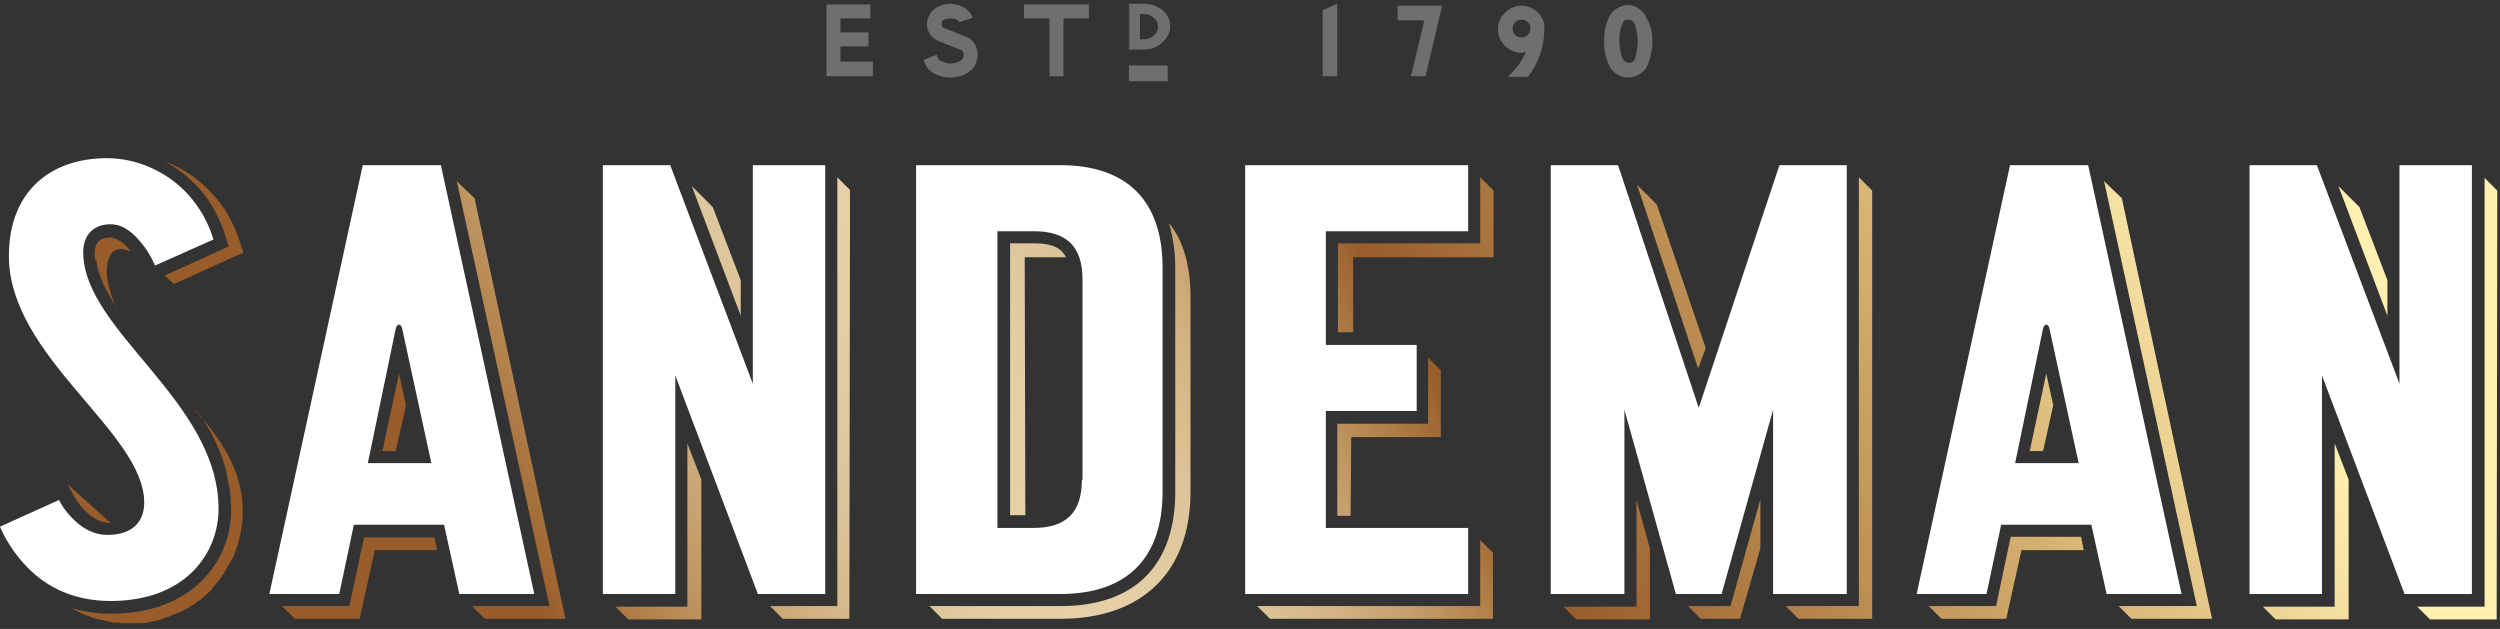 <?xml version="1.0" encoding="UTF-8"?>
<svg width="159px" height="40px" viewBox="0 0 159 40" version="1.1" xmlns="http://www.w3.org/2000/svg" xmlns:xlink="http://www.w3.org/1999/xlink">
    <rect x="0" y="0" width="159" height="40" fill="#333333" stroke="none"/>
    <!-- Generator: Sketch 61.2 (89653) - https://sketch.com -->
    <title>logo-sandeman-lt-white</title>
    <desc>Created with Sketch.</desc>
    <defs>
        <linearGradient x1="9.236%" y1="54.673%" x2="91.56%" y2="45.639%" id="linearGradient-1">
            <stop stop-color="#985D2A" offset="6.735%"></stop>
            <stop stop-color="#9A602C" offset="7.151%"></stop>
            <stop stop-color="#B07F49" offset="11.4%"></stop>
            <stop stop-color="#C39B68" offset="15.71%"></stop>
            <stop stop-color="#D2B283" offset="20.03%"></stop>
            <stop stop-color="#DCC398" offset="24.38%"></stop>
            <stop stop-color="#E3CDA4" offset="28.76%"></stop>
            <stop stop-color="#E5D0A8" offset="33.24%"></stop>
            <stop stop-color="#E3CDA4" offset="37.87%"></stop>
            <stop stop-color="#DDC499" offset="41.87%"></stop>
            <stop stop-color="#D3B587" offset="45.65%"></stop>
            <stop stop-color="#C6A06E" offset="49.29%"></stop>
            <stop stop-color="#B58651" offset="52.83%"></stop>
            <stop stop-color="#A16933" offset="56.25%"></stop>
            <stop stop-color="#985D2A" offset="57.6%"></stop>
            <stop stop-color="#D0AA6A" offset="80.8%"></stop>
            <stop stop-color="#FFEFB1" offset="100%"></stop>
        </linearGradient>
    </defs>
    <g id="Symbols" stroke="none" stroke-width="1" fill="none" fill-rule="evenodd">
        <g id="Desktop/MenuFixo/Black" transform="translate(-640, -28)" fill-rule="nonzero">
            <g id="logo-sandeman-lt-white" transform="translate(640, 28)">
                <g id="Group" transform="translate(52.525, 0)" fill="#706F6F">
                    <g transform="translate(31.515, 0)">
                        <polygon id="Path" points="1.01 4.848 0.081 4.848 0.081 0.646 1.01 0.242"></polygon>
                        <polygon id="Path" points="7.677 0.364 6.626 4.848 5.697 4.848 6.545 1.293 4.848 1.293 4.848 0.364"></polygon>
                        <path d="M14.182,1.818 C14.182,2.949 13.818,4 13.131,4.889 L11.838,4.889 C12.364,4.444 12.727,3.919 13.01,3.313 C12.929,3.313 12.848,3.354 12.727,3.354 C12.323,3.354 11.96,3.192 11.677,2.909 C11.394,2.626 11.232,2.263 11.232,1.859 C11.232,1.455 11.394,1.091 11.677,0.808 C11.96,0.525 12.323,0.364 12.727,0.364 C13.131,0.364 13.495,0.525 13.778,0.808 C14.061,1.091 14.182,1.374 14.182,1.818 Z M13.293,1.818 C13.293,1.657 13.253,1.535 13.131,1.414 C13.01,1.293 12.889,1.253 12.727,1.253 C12.566,1.253 12.444,1.293 12.323,1.414 C12.202,1.535 12.162,1.657 12.162,1.818 C12.162,1.98 12.202,2.101 12.323,2.222 C12.444,2.343 12.566,2.384 12.727,2.384 C12.889,2.384 13.01,2.343 13.131,2.222 C13.212,2.101 13.293,1.98 13.293,1.818 Z" id="Shape"></path>
                        <path d="M21.051,2.626 C21.051,3.111 20.97,3.596 20.768,4.081 C20.687,4.323 20.525,4.525 20.283,4.687 C20.04,4.848 19.798,4.929 19.515,4.929 C19.232,4.929 18.99,4.848 18.747,4.687 C18.505,4.525 18.343,4.323 18.263,4.081 C18.061,3.596 17.98,3.111 17.98,2.626 C17.98,2.101 18.061,1.616 18.263,1.172 C18.343,0.929 18.505,0.727 18.747,0.566 C18.99,0.404 19.232,0.323 19.475,0.323 C19.758,0.323 20,0.404 20.202,0.566 C20.444,0.727 20.606,0.929 20.687,1.172 C20.97,1.616 21.051,2.101 21.051,2.626 Z M20.121,2.626 C20.121,2.263 20.04,1.859 19.919,1.495 C19.838,1.333 19.717,1.253 19.515,1.253 C19.313,1.253 19.192,1.333 19.152,1.495 C18.99,1.859 18.949,2.222 18.949,2.626 C18.949,2.99 19.03,3.394 19.152,3.717 C19.232,3.879 19.354,4 19.556,4 C19.758,4 19.879,3.919 19.96,3.717 C20.04,3.354 20.121,2.99 20.121,2.626 Z" id="Shape"></path>
                    </g>
                    <g>
                        <g>
                            <polygon id="Path" points="2.99 4.848 0.04 4.848 0.04 0.283 2.828 0.283 2.828 1.172 0.929 1.172 0.929 2.061 2.707 2.061 2.707 2.949 0.929 2.949 0.929 3.919 2.99 3.919"></polygon>
                            <path d="M9.657,3.475 C9.657,3.717 9.576,3.96 9.455,4.202 C9.333,4.404 9.131,4.566 8.929,4.687 C8.606,4.848 8.283,4.929 7.919,4.929 C7.556,4.929 7.232,4.848 6.909,4.687 C6.545,4.485 6.303,4.202 6.222,3.798 L7.071,3.475 C7.071,3.636 7.152,3.798 7.313,3.879 C7.515,3.96 7.717,4.04 7.919,4.04 C8.121,4.04 8.323,4 8.525,3.879 C8.687,3.798 8.768,3.677 8.768,3.475 C8.768,3.313 8.687,3.192 8.525,3.152 L7.111,2.586 C6.909,2.505 6.747,2.343 6.626,2.182 C6.505,1.98 6.424,1.778 6.424,1.535 C6.424,1.293 6.505,1.091 6.626,0.889 C6.747,0.687 6.909,0.525 7.111,0.444 C7.354,0.323 7.636,0.242 7.919,0.242 C8.202,0.242 8.444,0.323 8.727,0.444 C9.01,0.606 9.212,0.808 9.333,1.131 L8.485,1.414 C8.444,1.333 8.404,1.293 8.323,1.253 C8.202,1.172 8.04,1.172 7.919,1.172 C7.758,1.172 7.636,1.212 7.515,1.253 C7.394,1.293 7.354,1.414 7.354,1.535 C7.354,1.657 7.394,1.737 7.515,1.778 L8.929,2.343 C9.172,2.424 9.333,2.586 9.455,2.788 C9.576,2.99 9.657,3.232 9.657,3.475 Z" id="Path"></path>
                            <polygon id="Path" points="16.727 1.172 15.111 1.172 15.111 4.848 14.222 4.848 14.222 1.172 12.606 1.172 12.606 0.283 16.727 0.283"></polygon>
                            <g transform="translate(18.99, 0)" id="Shape">
                                <path d="M2.869,1.697 C2.869,2.101 2.707,2.424 2.384,2.707 C2.061,2.99 1.697,3.111 1.253,3.111 L0.323,3.111 L0.323,0.283 L1.253,0.283 C1.697,0.283 2.061,0.404 2.384,0.687 C2.707,0.97 2.869,1.333 2.869,1.697 Z M2.222,1.697 C2.222,1.455 2.141,1.253 1.939,1.091 C1.737,0.929 1.535,0.848 1.253,0.848 L0.97,0.848 L0.97,2.545 L1.253,2.545 C1.535,2.545 1.737,2.465 1.939,2.303 C2.101,2.141 2.222,1.939 2.222,1.697 Z"></path>
                                <path d="M1.253,3.152 L0.283,3.152 L0.283,0.242 L1.253,0.242 C1.697,0.242 2.101,0.404 2.424,0.646 C2.747,0.929 2.909,1.293 2.909,1.657 C2.909,2.02 2.747,2.384 2.424,2.667 C2.101,2.99 1.697,3.152 1.253,3.152 Z M0.323,3.071 L1.212,3.071 C1.657,3.071 2.02,2.949 2.343,2.667 C2.667,2.384 2.788,2.061 2.788,1.697 C2.788,1.333 2.626,1.01 2.343,0.727 C2.02,0.444 1.657,0.323 1.212,0.323 L0.323,0.323 L0.323,3.071 Z M1.253,2.586 L0.889,2.586 L0.889,0.808 L1.253,0.808 C1.535,0.808 1.778,0.889 1.98,1.051 C2.182,1.212 2.263,1.455 2.263,1.697 C2.263,1.939 2.182,2.141 1.98,2.343 C1.778,2.505 1.535,2.586 1.253,2.586 Z M0.97,2.505 L1.212,2.505 C1.455,2.505 1.697,2.424 1.859,2.263 C2.061,2.101 2.141,1.899 2.141,1.697 C2.141,1.495 2.061,1.293 1.859,1.131 C1.697,0.97 1.455,0.889 1.212,0.889 L0.97,0.889 L0.97,2.505 Z"></path>
                            </g>
                        </g>
                        <rect id="Rectangle" x="19.273" y="4.162" width="2.465" height="1"></rect>
                    </g>
                </g>
                <path d="M73.939,17.01 C73.939,12.768 71.677,10.505 67.434,10.505 L58.263,10.505 L58.263,37.778 L67.434,37.778 C71.677,37.778 73.939,35.515 73.939,31.273 L73.939,17.01 Z M108.04,25.939 L102.909,10.505 L98.626,10.505 L98.626,37.778 L103.313,37.778 L103.313,26.061 L106.586,37.778 L109.495,37.778 L112.768,26.061 L112.768,37.778 L117.455,37.778 L117.455,10.505 L113.172,10.505 L108.04,25.939 Z M38.343,37.778 L42.949,37.778 L42.949,23.879 L48.202,37.778 L52.485,37.778 L52.485,10.505 L47.879,10.505 L47.879,24.404 L42.626,10.505 L38.343,10.505 L38.343,37.778 Z M143.071,37.778 L147.677,37.778 L147.677,23.879 L152.929,37.778 L157.212,37.778 L157.212,10.505 L152.606,10.505 L152.606,24.404 L147.354,10.505 L143.071,10.505 L143.071,37.778 Z M29.212,37.778 L33.98,37.778 L28.04,10.505 L23.071,10.505 L17.131,37.778 L21.576,37.778 L22.505,33.374 L28.242,33.374 L29.212,37.778 Z M133.98,37.778 L138.747,37.778 L132.808,10.505 L127.838,10.505 L121.899,37.778 L126.343,37.778 L127.273,33.374 L133.01,33.374 L133.98,37.778 Z M93.374,10.505 L79.192,10.505 L79.192,37.778 L93.374,37.778 L93.374,33.576 L84.323,33.576 L84.323,26.141 L90.101,26.141 L90.101,21.939 L84.323,21.939 L84.323,14.707 L93.374,14.707 L93.374,10.505 Z M13.576,15.232 C13.253,14.141 12.687,13.172 11.96,12.364 C10.667,10.949 8.768,10.061 6.788,10.061 C3.313,10.061 0.566,12.081 0.566,16.283 C0.566,22.707 9.172,27.475 9.172,31.96 C9.172,33.091 8.525,34.02 6.828,34.02 C5.697,34.02 4.848,33.293 4.283,32.606 C4.04,32.323 3.879,32.04 3.758,31.798 L0,33.495 C0.242,34.101 0.848,35.192 1.818,36.162 C2.949,37.293 4.646,38.222 7.03,38.222 C11.838,38.222 13.899,35.152 13.899,32.364 C13.899,25.495 5.293,21.051 5.293,16.04 C5.293,14.869 6.02,14.263 7.03,14.263 C7.879,14.263 8.525,14.869 9.01,15.475 C9.576,16.162 9.859,16.889 9.859,16.889 L13.576,15.232 Z M68.808,30.505 C68.808,32.566 67.838,33.576 65.737,33.576 L63.434,33.576 L63.434,14.707 L65.778,14.707 C67.838,14.707 68.848,15.677 68.848,17.778 L68.848,30.505 L68.808,30.505 Z M25.172,20.889 C25.212,20.727 25.293,20.646 25.374,20.646 C25.455,20.646 25.535,20.727 25.576,20.889 L27.434,29.455 L23.394,29.455 L25.172,20.889 Z M129.939,20.889 C129.98,20.727 130.061,20.646 130.141,20.646 C130.222,20.646 130.303,20.727 130.343,20.889 L132.202,29.455 L128.162,29.455 L129.939,20.889 Z" id="Shape" fill="#FFFFFF"></path>
                <path d="M132.364,34.182 L132.525,34.99 L128.566,34.99 L127.596,39.354 L123.475,39.354 L122.667,38.545 L126.949,38.545 L127.879,34.141 L132.364,34.141 L132.364,34.182 Z M134.141,11.838 L134.141,11.838 L133.818,11.515 L139.717,38.545 L134.747,38.545 L135.556,39.354 L140.687,39.354 L134.949,12.606 L134.141,11.838 Z M130.586,25.778 L130.141,23.758 L129.091,28.687 L129.939,28.687 L130.586,25.778 Z M148.727,11.838 L151.838,20.081 L151.838,17.818 L150.061,13.172 L148.727,11.838 Z M148.485,28.202 L148.485,38.586 L143.919,38.586 L144.727,39.394 L149.374,39.394 L149.374,30.505 L148.485,28.202 Z M158.545,11.838 L158.02,11.313 L158.02,38.586 L153.737,38.586 L154.545,39.394 L158.788,39.394 L158.828,12.121 L158.545,11.838 Z M6.141,16.646 C6.141,16.727 6.182,16.848 6.182,16.929 C6.182,16.97 6.222,17.051 6.222,17.131 C6.263,17.212 6.263,17.293 6.303,17.374 C6.343,17.455 6.343,17.495 6.384,17.576 C6.424,17.657 6.424,17.737 6.465,17.818 C6.505,17.899 6.545,17.939 6.545,18.02 C6.586,18.101 6.626,18.182 6.667,18.263 C6.707,18.343 6.747,18.424 6.788,18.465 C6.828,18.545 6.869,18.626 6.909,18.707 C6.949,18.788 6.99,18.869 7.03,18.909 C7.071,18.99 7.111,19.071 7.152,19.152 C7.192,19.232 7.232,19.313 7.273,19.354 C7.313,19.394 7.313,19.434 7.354,19.475 C7.354,19.475 7.354,19.475 7.354,19.475 C7.394,19.556 7.434,19.596 7.475,19.677 C7.394,19.515 7.313,19.394 7.232,19.232 C7.03,18.667 6.788,17.859 6.788,17.333 C6.788,16.202 7.232,15.515 8.323,16 C8.323,16 8.323,16 8.323,16 C8.04,15.636 7.798,15.394 7.515,15.273 L7.515,15.273 C7.515,15.273 7.515,15.273 7.515,15.273 C7.475,15.232 7.434,15.232 7.394,15.192 C7.394,15.192 7.394,15.192 7.394,15.192 C7.354,15.192 7.313,15.152 7.273,15.152 C7.273,15.152 7.232,15.152 7.232,15.152 C7.192,15.152 7.152,15.152 7.152,15.111 C7.111,15.111 7.071,15.111 6.99,15.111 C6.343,15.111 6.02,15.434 6.02,16.121 C6.02,16.283 6.02,16.404 6.061,16.566 C6.101,16.525 6.141,16.566 6.141,16.646 Z M11.071,18.061 L15.071,16.242 L15.071,16.242 L15.475,16.081 L15.273,15.434 C14.869,14.182 14.263,13.091 13.455,12.283 C12.606,11.354 11.596,10.667 10.465,10.263 C11.232,10.667 11.919,11.192 12.525,11.838 C13.253,12.606 13.818,13.535 14.222,14.667 L14.222,14.667 C14.263,14.788 14.303,14.909 14.343,15.03 L14.545,15.677 L11.434,17.091 L11.434,17.091 L10.465,17.535 L11.071,18.061 Z M13.091,26.949 C13.172,27.111 13.293,27.273 13.374,27.434 C13.414,27.475 13.414,27.515 13.455,27.596 C13.535,27.758 13.616,27.919 13.697,28.081 C13.697,28.121 13.737,28.121 13.737,28.162 C13.818,28.364 13.899,28.525 13.98,28.727 C13.98,28.768 14.02,28.808 14.02,28.848 C14.101,29.051 14.182,29.212 14.222,29.414 C14.222,29.455 14.263,29.495 14.263,29.535 C14.343,29.737 14.384,29.939 14.424,30.141 C14.424,30.141 14.424,30.141 14.424,30.182 C14.465,30.384 14.505,30.586 14.545,30.828 C14.545,30.869 14.545,30.909 14.586,30.949 C14.626,31.152 14.626,31.354 14.667,31.596 C14.667,31.636 14.667,31.677 14.667,31.717 C14.667,31.96 14.707,32.162 14.707,32.404 C14.707,35.596 12.323,39.03 7.071,39.03 C6.788,39.03 6.505,39.03 6.222,38.99 C5.657,38.949 5.051,38.828 4.525,38.667 L4.525,38.667 L4.525,38.667 C4.525,38.667 4.566,38.707 4.687,38.747 C4.687,38.747 4.727,38.747 4.727,38.788 C4.768,38.788 4.768,38.828 4.808,38.828 C4.848,38.828 4.848,38.869 4.889,38.869 C4.929,38.869 4.929,38.909 4.97,38.909 C5.01,38.909 5.051,38.949 5.091,38.949 C5.131,38.949 5.131,38.99 5.172,38.99 C5.212,39.03 5.293,39.03 5.333,39.071 C5.374,39.071 5.374,39.111 5.414,39.111 C5.495,39.152 5.576,39.152 5.657,39.192 C5.697,39.192 5.697,39.192 5.737,39.232 C5.939,39.313 6.182,39.354 6.465,39.434 C6.505,39.434 6.505,39.434 6.545,39.434 C6.667,39.475 6.747,39.475 6.869,39.515 C6.909,39.515 6.949,39.515 6.99,39.556 C7.071,39.556 7.192,39.596 7.273,39.596 C7.313,39.596 7.394,39.596 7.434,39.596 C7.515,39.596 7.636,39.596 7.717,39.636 C7.798,39.636 7.838,39.636 7.919,39.636 C8,39.636 8.121,39.636 8.242,39.636 C8.323,39.636 8.364,39.636 8.444,39.636 C8.566,39.636 8.646,39.636 8.768,39.636 C8.848,39.636 8.889,39.636 8.97,39.636 C9.091,39.636 9.212,39.596 9.333,39.596 C9.414,39.596 9.455,39.596 9.535,39.556 C9.737,39.515 9.899,39.475 10.101,39.434 C10.101,39.434 10.101,39.434 10.101,39.434 L10.101,39.434 C10.101,39.434 10.101,39.434 10.101,39.434 C10.263,39.394 10.424,39.313 10.545,39.273 C10.586,39.232 10.667,39.232 10.707,39.232 C10.828,39.192 10.949,39.111 11.071,39.071 C11.152,39.03 11.232,38.99 11.313,38.99 C11.434,38.949 11.556,38.869 11.636,38.828 C11.717,38.788 11.798,38.747 11.879,38.707 C12,38.626 12.081,38.586 12.202,38.505 C12.283,38.465 12.364,38.424 12.404,38.384 C12.485,38.303 12.606,38.222 12.687,38.182 C12.768,38.141 12.808,38.101 12.889,38.02 C12.97,37.939 13.051,37.859 13.172,37.778 C13.212,37.737 13.293,37.657 13.333,37.616 C13.414,37.535 13.495,37.455 13.576,37.333 C13.616,37.293 13.657,37.212 13.697,37.172 C13.778,37.091 13.859,36.97 13.939,36.889 C13.98,36.848 14.02,36.808 14.061,36.727 C14.141,36.606 14.222,36.525 14.263,36.404 C14.303,36.364 14.343,36.323 14.343,36.283 C14.424,36.162 14.465,36.04 14.545,35.919 C14.586,35.879 14.586,35.838 14.626,35.798 C14.707,35.677 14.747,35.556 14.828,35.434 C14.828,35.394 14.869,35.354 14.869,35.313 C14.909,35.192 14.99,35.03 15.03,34.909 C15.03,34.869 15.03,34.869 15.071,34.828 C15.111,34.667 15.152,34.545 15.192,34.384 C15.192,34.384 15.192,34.343 15.192,34.343 C15.232,34.182 15.273,34.02 15.313,33.859 C15.313,33.859 15.313,33.818 15.313,33.818 C15.354,33.657 15.354,33.495 15.394,33.333 C15.394,33.333 15.394,33.333 15.394,33.333 C15.434,33.051 15.434,32.768 15.434,32.485 C15.434,29.899 14.02,27.879 12.364,26.02 C12.646,26.263 12.889,26.586 13.091,26.949 Z M5.091,32.121 C5.414,32.525 6.101,33.253 6.99,33.253 C6.99,33.253 7.03,33.253 7.03,33.253 L4.283,30.788 L4.283,30.788 L4.283,30.788 L4.646,31.434 C4.727,31.636 4.889,31.838 5.091,32.121 Z M108.485,22.141 L105.374,13.01 L104.202,11.838 L104.202,11.838 L104.121,11.758 L108,23.434 L108.485,22.141 Z M85.939,27.798 L91.636,27.798 L91.636,23.556 L91.354,23.273 L90.828,22.747 L90.828,26.949 L85.051,26.949 L85.051,32.808 L85.899,32.808 L85.939,27.798 Z M23.152,34.182 L22.222,38.545 L17.939,38.545 L18.747,39.354 L22.869,39.354 L23.838,34.99 L27.798,34.99 L27.636,34.182 L23.152,34.182 Z M25.818,25.778 L25.374,23.758 L24.323,28.687 L25.172,28.687 L25.818,25.778 Z M65.172,16.364 L67.515,16.364 C67.596,16.364 67.717,16.364 67.798,16.364 C67.475,15.717 66.828,15.475 65.778,15.475 L64.242,15.475 L64.242,32.768 L65.212,32.768 L65.172,16.364 Z M44,11.838 L47.111,20.081 L47.111,17.818 L45.333,13.172 L44,11.838 Z M107.354,38.545 L108.162,39.354 L110.667,39.354 L111.96,34.869 L111.96,31.758 L110.061,38.545 L107.354,38.545 Z M94.141,11.273 L94.141,15.475 L85.091,15.475 L85.091,21.131 L86.061,21.131 L86.061,16.364 L94.99,16.364 L94.99,12.121 L94.707,11.838 L94.141,11.273 Z M104.081,31.798 L104.081,38.586 L99.434,38.586 L100.242,39.394 L104.929,39.394 L104.929,34.869 L104.081,31.798 Z M29.374,11.838 L29.374,11.838 L29.051,11.515 L34.949,38.545 L30.02,38.545 L30.828,39.354 L35.96,39.354 L30.182,12.606 L29.374,11.838 Z M118.222,11.273 L118.222,38.545 L113.576,38.545 L114.384,39.354 L119.071,39.354 L119.071,12.121 L118.788,11.838 L118.222,11.273 Z M53.253,11.273 L53.253,38.545 L48.97,38.545 L49.778,39.354 L54.02,39.354 L54.061,12.081 L53.778,11.798 L53.253,11.273 Z M43.717,28.202 L43.717,38.586 L39.152,38.586 L39.96,39.394 L44.606,39.394 L44.606,30.505 L43.717,28.202 Z M74.343,14.182 C74.586,15.03 74.747,15.96 74.747,17.01 L74.747,31.273 C74.747,35.96 72.162,38.545 67.475,38.545 L59.111,38.545 L59.919,39.354 L67.475,39.354 L67.475,39.354 L67.475,39.354 C72.606,39.354 75.717,36.404 75.717,31.273 L75.717,18.667 C75.677,16.768 75.232,15.273 74.343,14.182 Z M94.707,34.909 L94.141,34.343 L94.141,38.545 L79.96,38.545 L80.768,39.354 L94.949,39.354 L94.949,35.152 L94.707,34.909 Z" id="Shape" fill="url(#linearGradient-1)"></path>
            </g>
        </g>
    </g>
</svg>